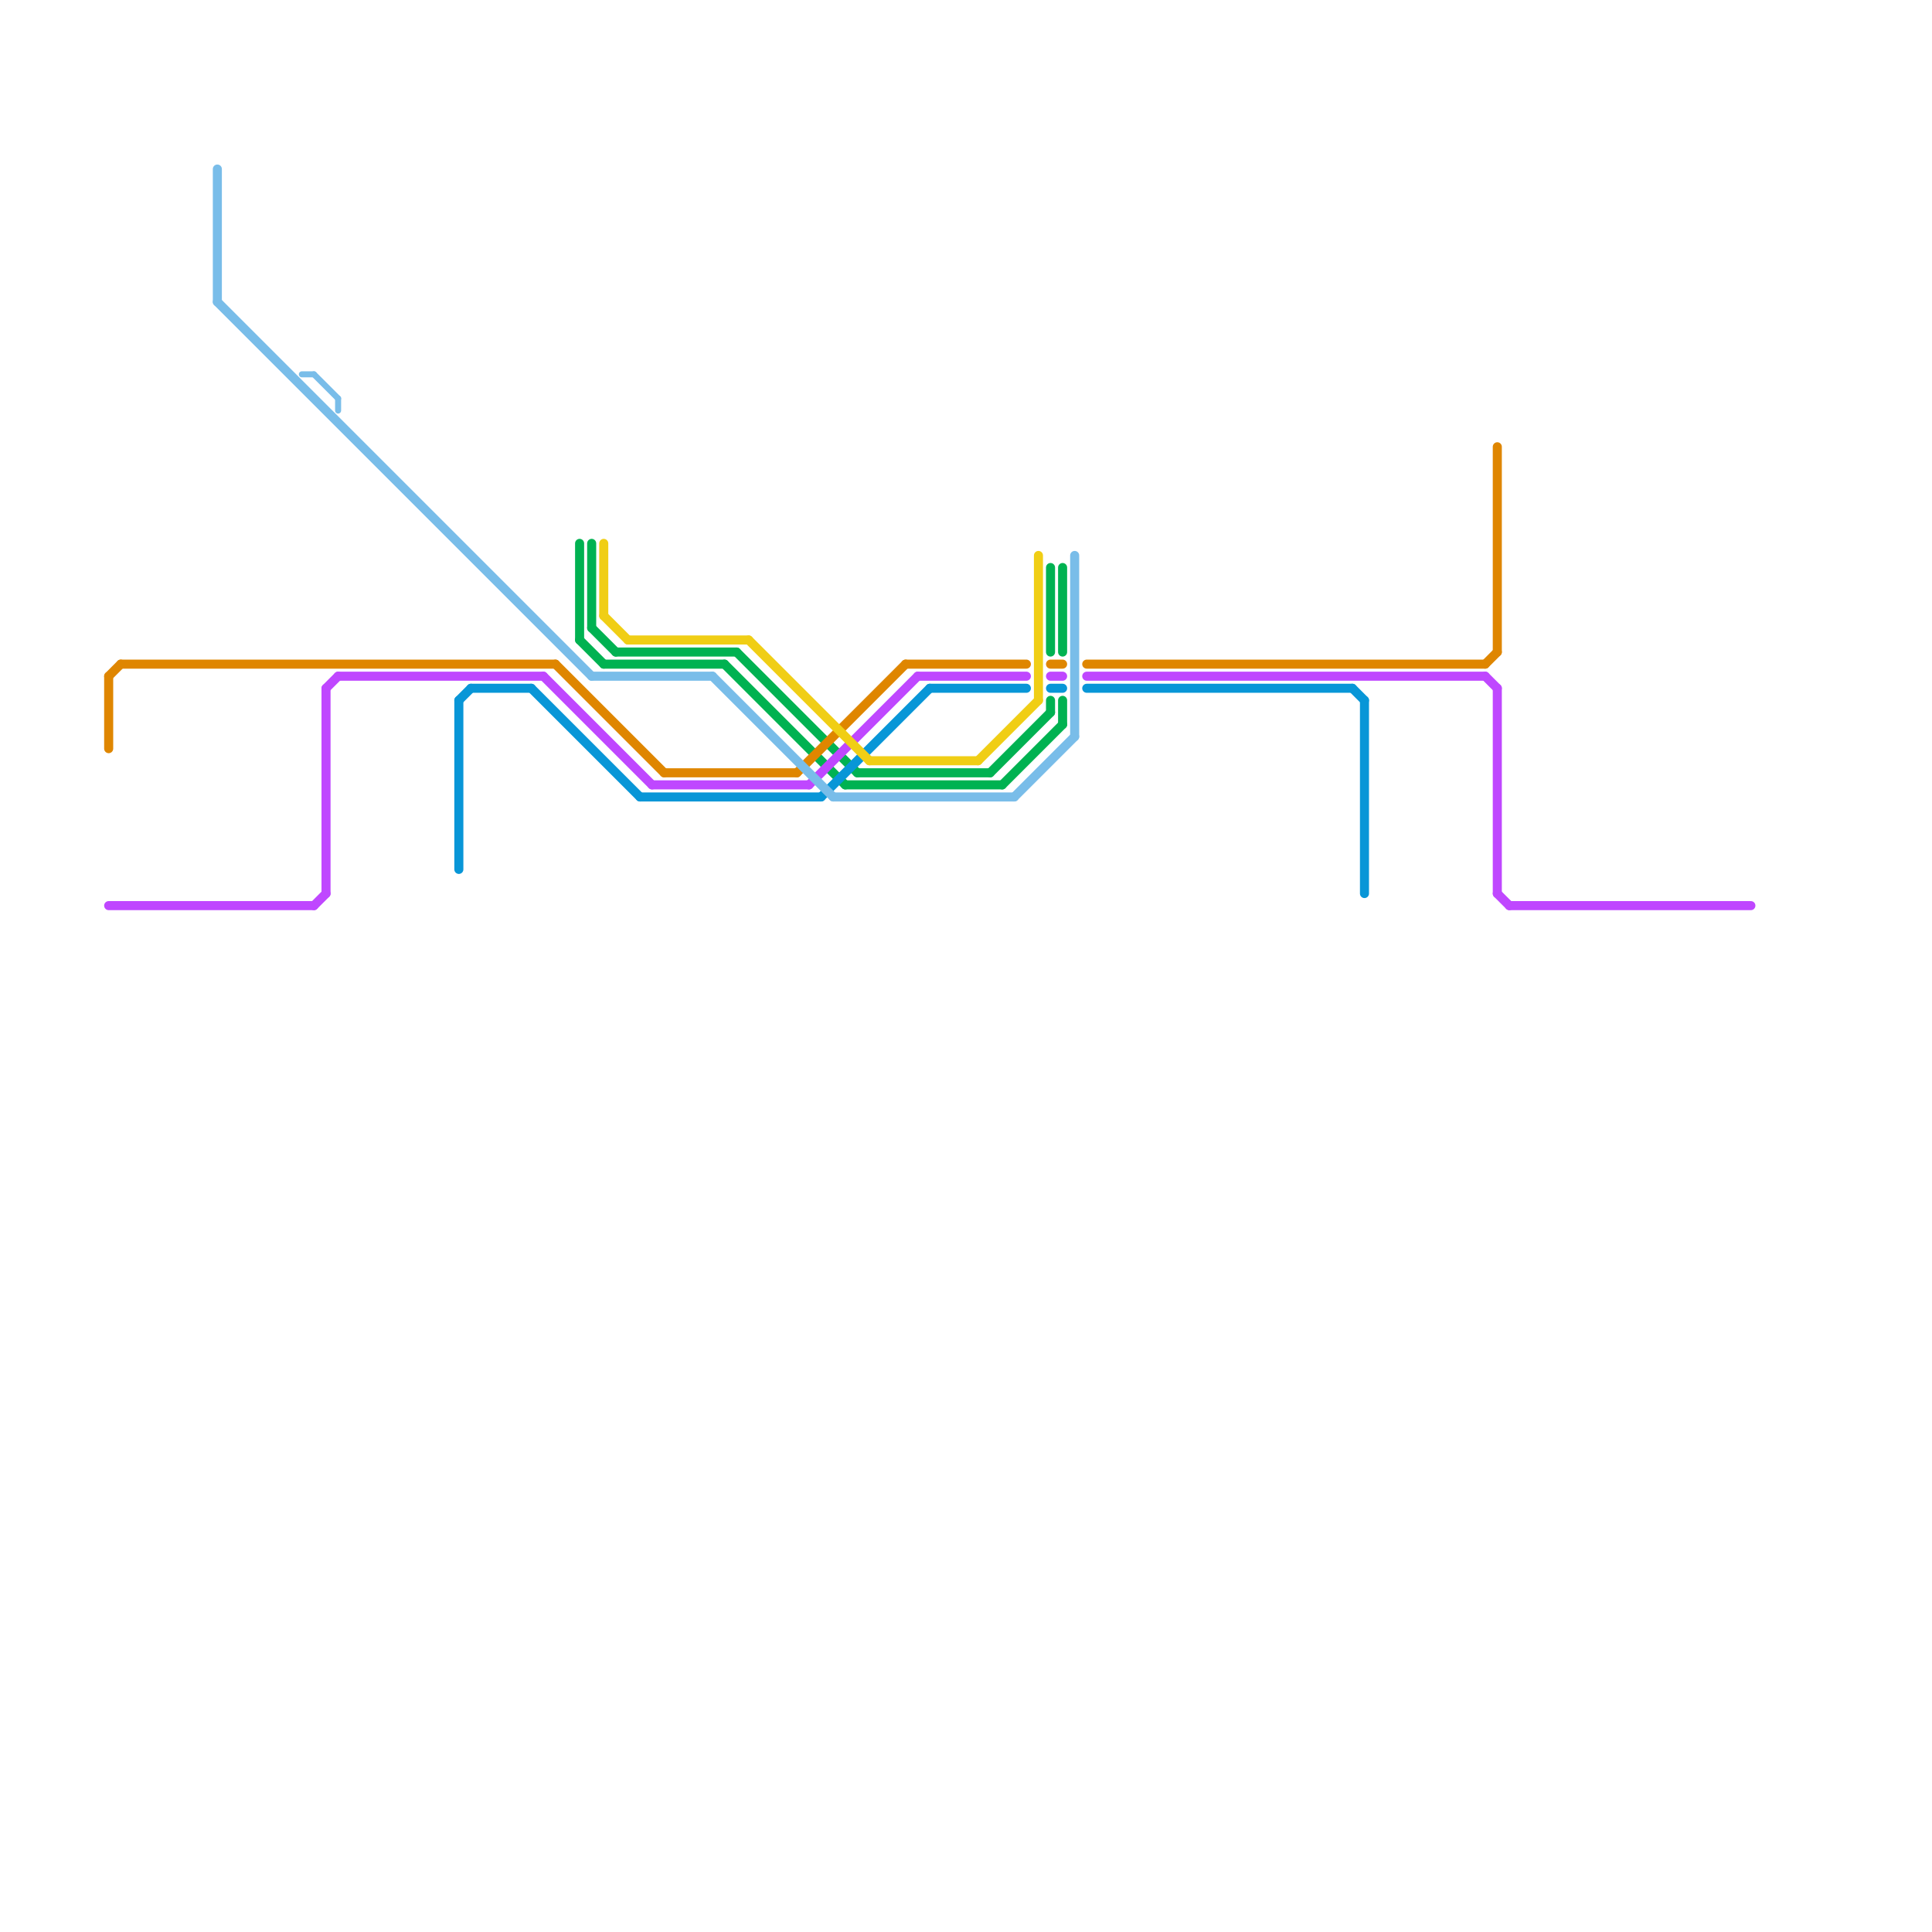 
<svg version="1.1" xmlns="http://www.w3.org/2000/svg" viewBox="0 0 160 160">
<style>text { font: 1px Helvetica; font-weight: 600; white-space: pre; dominant-baseline: central; } line { stroke-width: 0.75; fill: none; stroke-linecap: round; stroke-linejoin: round; } .c0 { stroke: #00b251 } .c1 { stroke: #00b252 } .c2 { stroke: #0896d7 } .c3 { stroke: #df8600 } .c4 { stroke: #bf47ff } .c5 { stroke: #79bde9 } .c6 { stroke: #f0ce15 } .w2 { stroke-width: .75; }.w3 { stroke-width: .5; }</style><defs></defs><line class="c0 " x1="88" y1="47" x2="88" y2="54"/><line class="c0 " x1="83" y1="65" x2="88" y2="60"/><line class="c0 " x1="70" y1="65" x2="83" y2="65"/><line class="c0 " x1="48" y1="53" x2="50" y2="55"/><line class="c0 " x1="60" y1="55" x2="70" y2="65"/><line class="c0 " x1="88" y1="58" x2="88" y2="60"/><line class="c0 " x1="50" y1="55" x2="60" y2="55"/><line class="c0 " x1="48" y1="45" x2="48" y2="53"/><line class="c1 " x1="49" y1="45" x2="49" y2="52"/><line class="c1 " x1="82" y1="64" x2="87" y2="59"/><line class="c1 " x1="87" y1="47" x2="87" y2="54"/><line class="c1 " x1="51" y1="54" x2="61" y2="54"/><line class="c1 " x1="61" y1="54" x2="71" y2="64"/><line class="c1 " x1="87" y1="58" x2="87" y2="59"/><line class="c1 " x1="49" y1="52" x2="51" y2="54"/><line class="c1 " x1="71" y1="64" x2="82" y2="64"/><line class="c2 " x1="44" y1="57" x2="53" y2="66"/><line class="c2 " x1="53" y1="66" x2="68" y2="66"/><line class="c2 " x1="112" y1="57" x2="113" y2="58"/><line class="c2 " x1="87" y1="57" x2="88" y2="57"/><line class="c2 " x1="68" y1="66" x2="77" y2="57"/><line class="c2 " x1="90" y1="57" x2="112" y2="57"/><line class="c2 " x1="113" y1="58" x2="113" y2="74"/><line class="c2 " x1="38" y1="58" x2="39" y2="57"/><line class="c2 " x1="39" y1="57" x2="44" y2="57"/><line class="c2 " x1="38" y1="58" x2="38" y2="72"/><line class="c2 " x1="77" y1="57" x2="85" y2="57"/><line class="c3 " x1="90" y1="55" x2="123" y2="55"/><line class="c3 " x1="10" y1="55" x2="46" y2="55"/><line class="c3 " x1="46" y1="55" x2="55" y2="64"/><line class="c3 " x1="124" y1="37" x2="124" y2="54"/><line class="c3 " x1="87" y1="55" x2="88" y2="55"/><line class="c3 " x1="55" y1="64" x2="66" y2="64"/><line class="c3 " x1="75" y1="55" x2="85" y2="55"/><line class="c3 " x1="9" y1="56" x2="9" y2="62"/><line class="c3 " x1="9" y1="56" x2="10" y2="55"/><line class="c3 " x1="66" y1="64" x2="75" y2="55"/><line class="c3 " x1="123" y1="55" x2="124" y2="54"/><line class="c4 " x1="54" y1="65" x2="67" y2="65"/><line class="c4 " x1="125" y1="75" x2="145" y2="75"/><line class="c4 " x1="67" y1="65" x2="76" y2="56"/><line class="c4 " x1="123" y1="56" x2="124" y2="57"/><line class="c4 " x1="9" y1="75" x2="26" y2="75"/><line class="c4 " x1="87" y1="56" x2="88" y2="56"/><line class="c4 " x1="27" y1="57" x2="28" y2="56"/><line class="c4 " x1="28" y1="56" x2="45" y2="56"/><line class="c4 " x1="124" y1="57" x2="124" y2="74"/><line class="c4 " x1="45" y1="56" x2="54" y2="65"/><line class="c4 " x1="26" y1="75" x2="27" y2="74"/><line class="c4 " x1="27" y1="57" x2="27" y2="74"/><line class="c4 " x1="76" y1="56" x2="85" y2="56"/><line class="c4 " x1="90" y1="56" x2="123" y2="56"/><line class="c4 " x1="124" y1="74" x2="125" y2="75"/><line class="c5 " x1="49" y1="56" x2="59" y2="56"/><line class="c5 " x1="18" y1="25" x2="49" y2="56"/><line class="c5 " x1="18" y1="14" x2="18" y2="25"/><line class="c5 " x1="89" y1="46" x2="89" y2="61"/><line class="c5 " x1="84" y1="66" x2="89" y2="61"/><line class="c5 " x1="69" y1="66" x2="84" y2="66"/><line class="c5 " x1="59" y1="56" x2="69" y2="66"/><line class="c5 w3" x1="28" y1="33" x2="28" y2="34"/><line class="c5 w3" x1="25" y1="31" x2="26" y2="31"/><line class="c5 w3" x1="26" y1="31" x2="28" y2="33"/><line class="c6 " x1="86" y1="46" x2="86" y2="58"/><line class="c6 " x1="62" y1="53" x2="72" y2="63"/><line class="c6 " x1="50" y1="45" x2="50" y2="51"/><line class="c6 " x1="52" y1="53" x2="62" y2="53"/><line class="c6 " x1="81" y1="63" x2="86" y2="58"/><line class="c6 " x1="72" y1="63" x2="81" y2="63"/><line class="c6 " x1="50" y1="51" x2="52" y2="53"/>
</svg>
